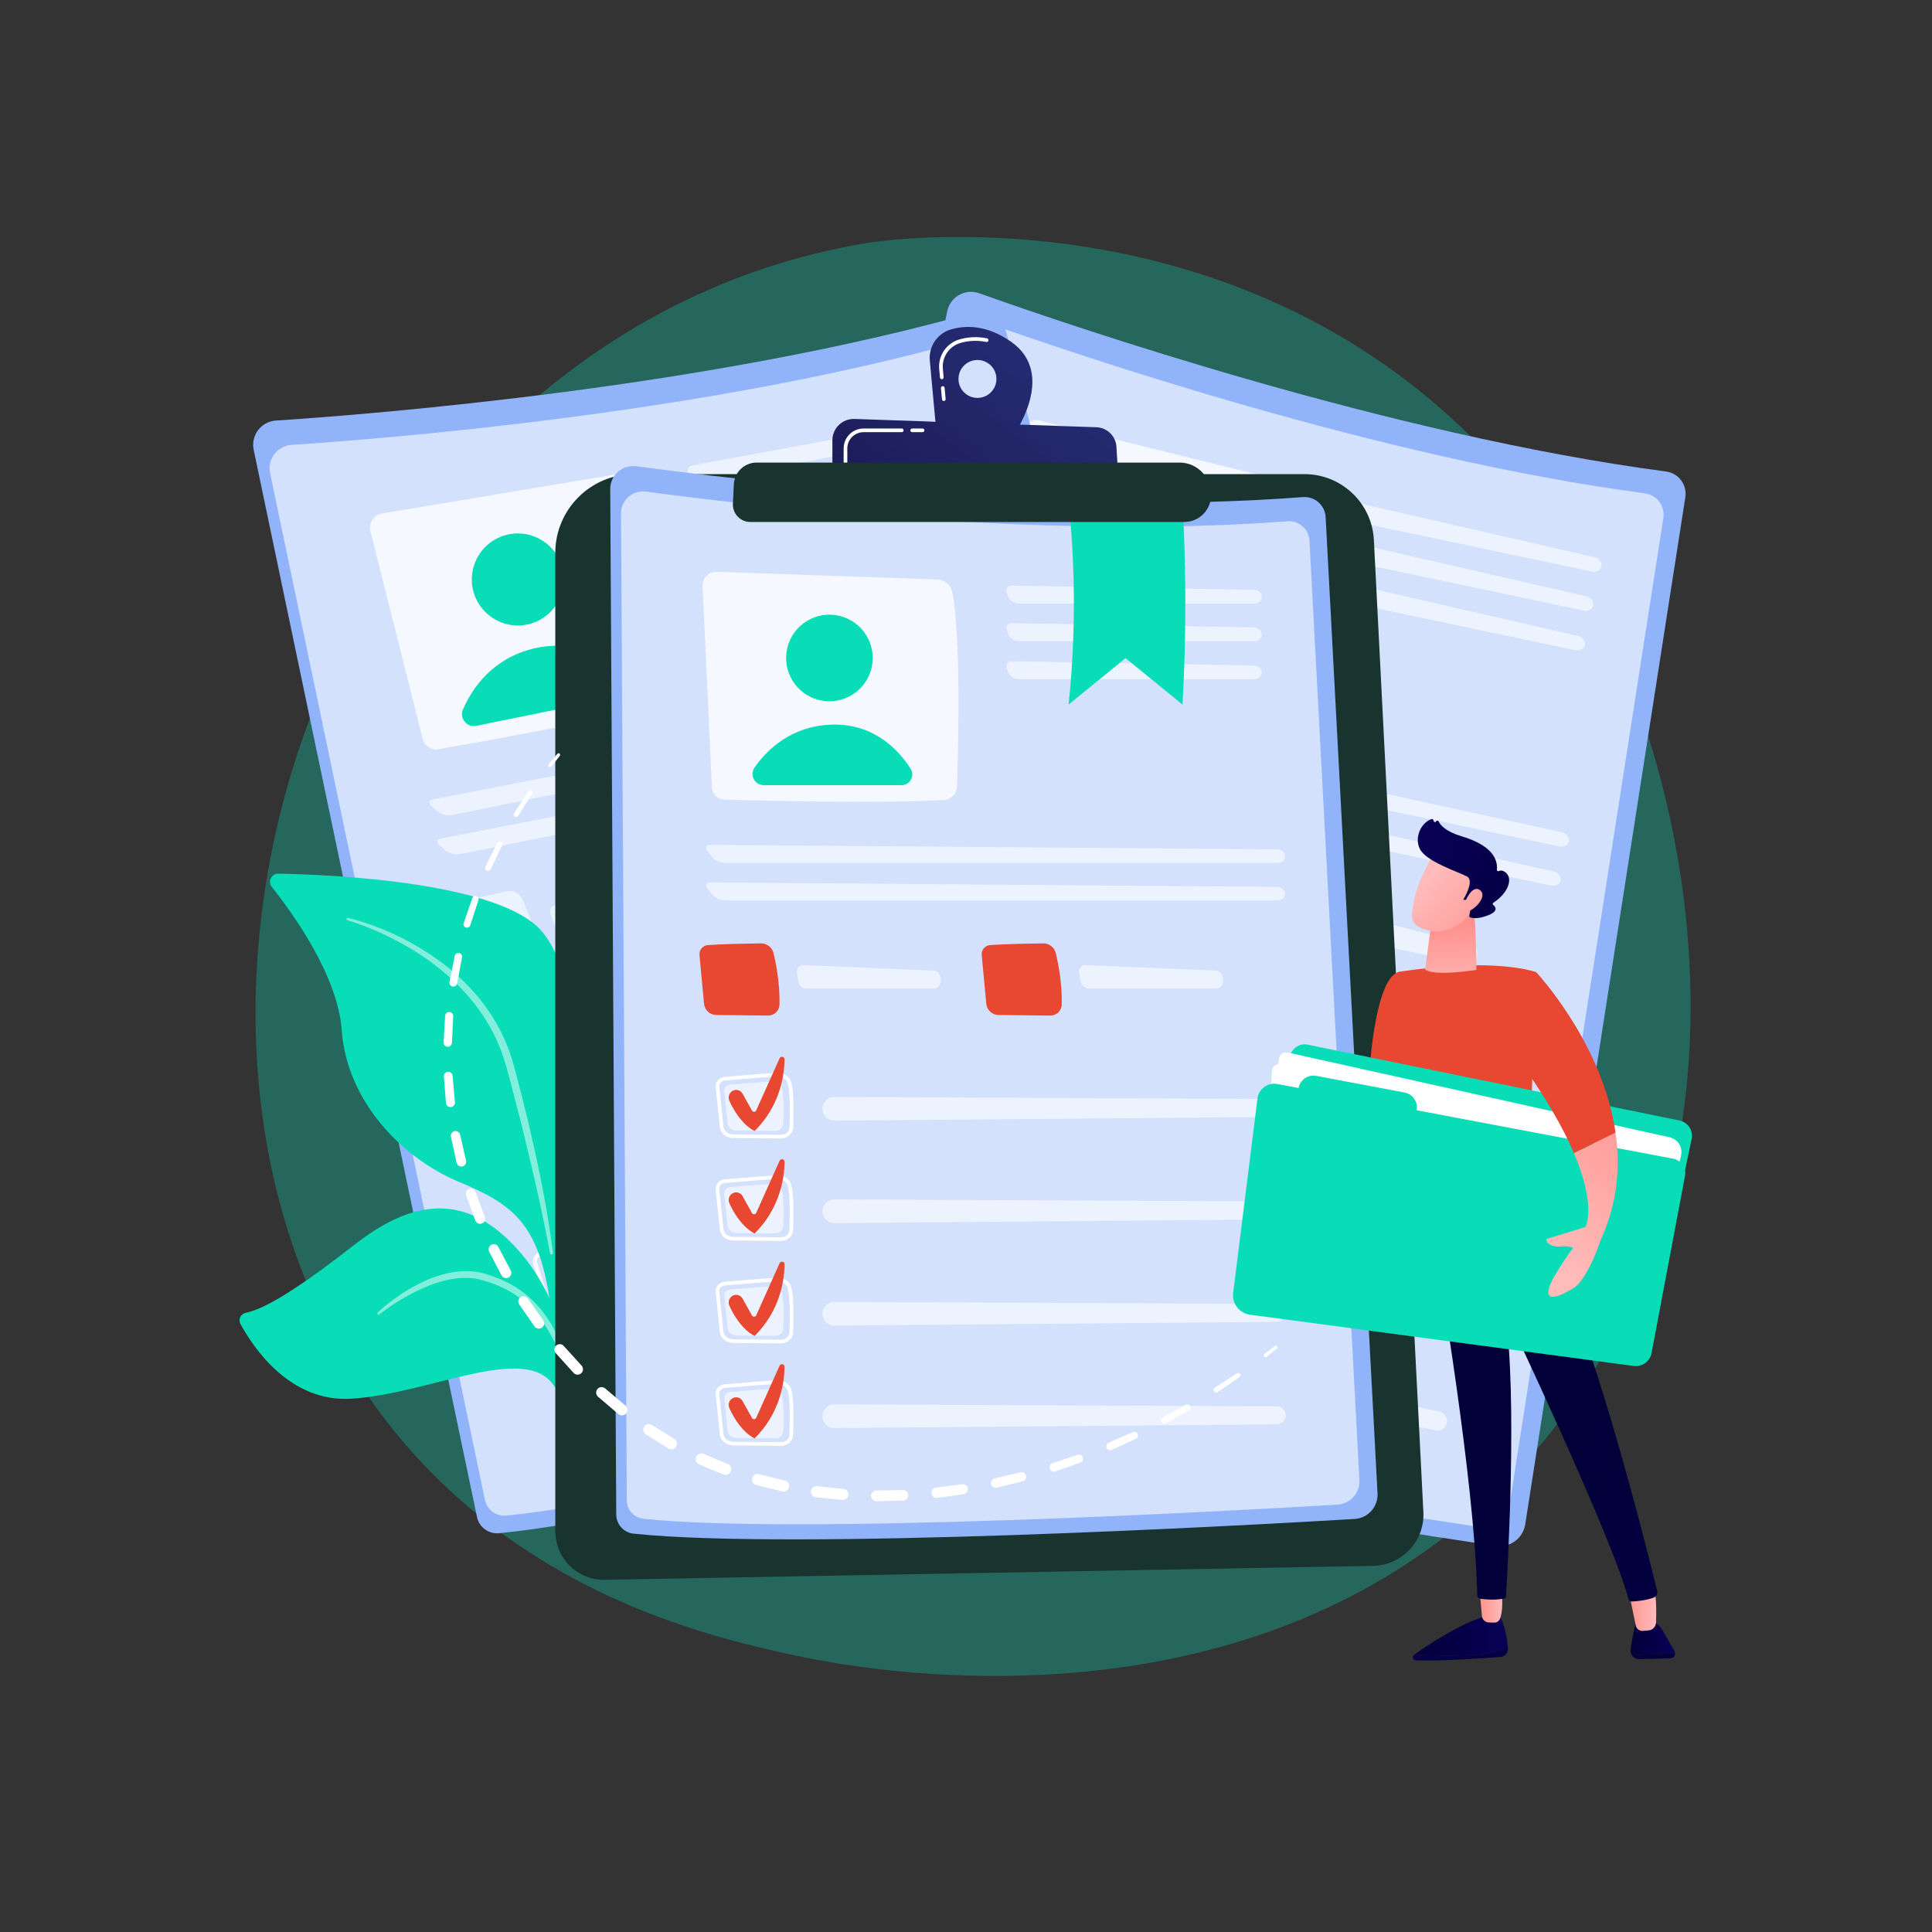 <svg xmlns="http://www.w3.org/2000/svg" xmlns:xlink="http://www.w3.org/1999/xlink" id="Illustration" viewBox="0 0 3710 3710"><rect x="0" y="0" width="3710" height="3710" fill="#333333" stroke="none"/><defs><style>      .cls-1, .cls-2 {        opacity: .6;      }      .cls-3 {        fill: url(#linear-gradient-15);      }      .cls-4 {        fill: url(#linear-gradient-13);      }      .cls-5 {        opacity: .31;      }      .cls-5, .cls-6 {        fill: #08ddb8;      }      .cls-7 {        fill: url(#linear-gradient-2);      }      .cls-8 {        fill: url(#linear-gradient-10);      }      .cls-9 {        fill: url(#linear-gradient-12);      }      .cls-10, .cls-11, .cls-12, .cls-2 {        fill: #fff;      }      .cls-11 {        opacity: .5;      }      .cls-13 {        fill: url(#linear-gradient-4);      }      .cls-12 {        opacity: .78;      }      .cls-14 {        fill: url(#linear-gradient-3);      }      .cls-15 {        fill: url(#linear-gradient-5);      }      .cls-16 {        fill: url(#linear-gradient-22);      }      .cls-17 {        fill: url(#linear-gradient-8);      }      .cls-18 {        fill: #e84732;      }      .cls-19 {        fill: url(#linear-gradient-14);      }      .cls-20 {        fill: url(#linear-gradient-20);      }      .cls-21 {        fill: url(#linear-gradient-17);      }      .cls-22 {        fill: url(#linear-gradient-7);      }      .cls-23 {        fill: url(#linear-gradient-9);      }      .cls-24 {        fill: url(#linear-gradient-11);      }      .cls-25 {        fill: #19332e;      }      .cls-26 {        fill: url(#linear-gradient-19);      }      .cls-27 {        fill: url(#linear-gradient-6);      }      .cls-28 {        fill: #91b3fa;      }      .cls-29 {        fill: url(#linear-gradient-21);      }      .cls-30 {        fill: url(#linear-gradient-16);      }      .cls-31 {        fill: url(#linear-gradient);      }      .cls-32 {        fill: url(#linear-gradient-18);      }    </style><linearGradient id="linear-gradient" x1="2736.28" y1="363.31" x2="2069.26" y2="1356.35" gradientTransform="translate(2275.79 -1652.39) rotate(80.72)" gradientUnits="userSpaceOnUse"><stop offset="0" stop-color="#fdf53f"></stop><stop offset="1" stop-color="#d93c65"></stop></linearGradient><linearGradient id="linear-gradient-2" x1="2850.18" y1="439.83" x2="2183.17" y2="1432.85" gradientTransform="translate(-280.71 -24.59) rotate(11.9)" xlink:href="#linear-gradient"></linearGradient><linearGradient id="linear-gradient-3" x1="2718.93" y1="1000.03" x2="2220.53" y2="1850.68" gradientTransform="translate(-280.71 -24.59) rotate(11.9)" gradientUnits="userSpaceOnUse"><stop offset="0" stop-color="#a737d5"></stop><stop offset="1" stop-color="#ef497a"></stop></linearGradient><linearGradient id="linear-gradient-4" x1="2810.17" y1="1053.49" x2="2311.77" y2="1904.14" xlink:href="#linear-gradient-3"></linearGradient><linearGradient id="linear-gradient-5" x1="2886.88" y1="1263.18" x2="2231.1" y2="2177.53" xlink:href="#linear-gradient-3"></linearGradient><linearGradient id="linear-gradient-6" x1="2992.64" y1="1160.41" x2="2494.24" y2="2011.05" xlink:href="#linear-gradient-3"></linearGradient><linearGradient id="linear-gradient-7" x1="843.95" y1="1957.53" x2="345.56" y2="2808.15" gradientTransform="translate(260.12 -83.16) rotate(-11.48)" xlink:href="#linear-gradient-3"></linearGradient><linearGradient id="linear-gradient-8" x1="2084.86" y1="463.85" x2="1492.72" y2="1242.79" gradientUnits="userSpaceOnUse"><stop offset="0" stop-color="#2b3582"></stop><stop offset="1" stop-color="#150e42"></stop></linearGradient><linearGradient id="linear-gradient-9" x1="2149.82" y1="513.22" x2="1557.68" y2="1292.17" xlink:href="#linear-gradient-8"></linearGradient><linearGradient id="linear-gradient-10" x1="-883.32" y1="3141.35" x2="-700.62" y2="3141.35" gradientTransform="translate(2012.38) rotate(-180) scale(1 -1)" gradientUnits="userSpaceOnUse"><stop offset="0" stop-color="#090056"></stop><stop offset="1" stop-color="#020039"></stop></linearGradient><linearGradient id="linear-gradient-11" x1="2574.63" y1="2908.9" x2="2955.27" y2="3345.67" gradientTransform="matrix(1,0,0,1,0,0)" xlink:href="#linear-gradient-10"></linearGradient><linearGradient id="linear-gradient-12" x1="-1204.27" y1="3141.81" x2="-1118.72" y2="3141.81" xlink:href="#linear-gradient-10"></linearGradient><linearGradient id="linear-gradient-13" x1="2783.18" y1="2727.14" x2="3163.82" y2="3163.92" gradientTransform="matrix(1,0,0,1,0,0)" xlink:href="#linear-gradient-10"></linearGradient><linearGradient id="linear-gradient-14" x1="-1168.09" y1="3082.83" x2="-1112.58" y2="3082.83" gradientTransform="translate(2012.38) rotate(-180) scale(1 -1)" gradientUnits="userSpaceOnUse"><stop offset="0" stop-color="#febbba"></stop><stop offset="1" stop-color="#ff928e"></stop></linearGradient><linearGradient id="linear-gradient-15" x1="-874.03" y1="3079.2" x2="-827.76" y2="3079.2" xlink:href="#linear-gradient-14"></linearGradient><linearGradient id="linear-gradient-16" x1="4069.38" y1="3314.68" x2="3019.54" y2="2785.81" gradientTransform="matrix(1,0,0,1,0,0)" xlink:href="#linear-gradient-10"></linearGradient><linearGradient id="linear-gradient-17" x1="-758.99" y1="2367.94" x2="-948.34" y2="2612.74" gradientTransform="translate(2012.38) rotate(-180) scale(1 -1)" gradientUnits="userSpaceOnUse"><stop offset="0" stop-color="#cb236d"></stop><stop offset="1" stop-color="#4c246d"></stop></linearGradient><linearGradient id="linear-gradient-18" x1="-534.79" y1="1799.84" x2="-513.15" y2="1666.4" gradientTransform="translate(2450.67 67.67) rotate(-173.86) scale(1 -1)" xlink:href="#linear-gradient-14"></linearGradient><linearGradient id="linear-gradient-19" x1="-463.43" y1="1581.15" x2="-610.85" y2="1693.95" gradientTransform="translate(2450.67 67.67) rotate(-173.86) scale(1 -1)" xlink:href="#linear-gradient-14"></linearGradient><linearGradient id="linear-gradient-20" x1="2705.33" y1="1645.1" x2="3073.7" y2="1745.09" gradientTransform="matrix(1,0,0,1,0,0)" xlink:href="#linear-gradient-10"></linearGradient><linearGradient id="linear-gradient-21" x1="-481.72" y1="1557.25" x2="-629.14" y2="1670.05" gradientTransform="translate(2450.67 67.67) rotate(-173.86) scale(1 -1)" xlink:href="#linear-gradient-14"></linearGradient><linearGradient id="linear-gradient-22" x1="2973.64" y1="2416.98" x2="3195.98" y2="2097.29" gradientTransform="matrix(1,0,0,1,0,0)" xlink:href="#linear-gradient-14"></linearGradient></defs><path class="cls-5" d="M2910.39,2828.13c-503.73,531.58-1277.48,374.32-1391.85,349.05-144.09-31.84-486.9-107.58-742.72-406.65-391.66-457.87-352.11-1173.46-49.63-1655.9,88.01-140.38,384.2-557.55,940.41-648.25,32.51-5.3,613.32-90.46,1080.64,301.65,63.01,52.87,164.71,148.61,253.85,288.02,276.51,432.47,407.37,1246.47-90.71,1772.09Z"></path><path class="cls-28" d="M1818.9,597.82c5.7-27.86,34.71-44.24,61.5-34.69,177.66,63.35,790.39,272.6,1318.77,342.27,24.1,3.18,40.89,25.48,37.15,49.5l-307.39,1972.17c-4.21,27.04-29.45,45.61-56.52,41.55-221.42-33.15-1132.59-172.93-1446.74-274.28-19.12-6.17-30.49-25.76-26.46-45.44l419.69-2051.07Z"></path><path class="cls-2" d="M1830.14,651.23c5.49-26.81,33.41-42.58,59.18-33.38,170.97,60.96,760.63,262.33,1269.11,329.38,23.19,3.06,39.35,24.52,35.75,47.63l-295.81,1897.9c-4.06,26.02-28.35,43.89-54.39,39.99-213.08-31.9-1089.94-166.42-1392.26-263.96-18.4-5.94-29.34-24.79-25.47-43.73l403.89-1973.84Z"></path><path class="cls-12" d="M1996.69,807.76c-15.77-3.9-31.51,6.49-34.12,22.52l-66.11,406.32c-2.2,13.51,6.37,26.43,19.68,29.63,74.08,17.81,305.1,72.41,437.66,93.21,14.99,2.35,29.26-7.17,32.88-21.91,18.4-74.93,70.17-293.42,72.32-388.86.35-15.42-10.11-28.97-25.08-32.68l-437.23-108.24Z"></path><circle class="cls-31" cx="2185.71" cy="1027.56" r="88.4" transform="translate(437.94 2694.44) rotate(-68.82)"></circle><path class="cls-7" d="M2000.8,1253.83l275.58,58.08c16.9,3.56,30.95-12.96,24.85-29.12-15.69-41.56-53.32-105.69-138.65-121.14-82.24-14.89-140.94,23.5-172.64,53.23-13.46,12.62-7.19,35.14,10.86,38.95Z"></path><g class="cls-1"><path class="cls-10" d="M3057.19,1097.56c8.63,1.82,16.79-2.8,18.14-10.27,1.35-7.47-4.58-15.2-13.18-17.17l-481.2-110.41c-8.6-1.97-14.69,3.57-13.54,12.31l.93,7.05c1.15,8.74,9.15,17.39,17.79,19.21l471.06,99.28Z"></path></g><g class="cls-1"><path class="cls-10" d="M2565.15,1034.72c-8.6-1.97-14.69,3.57-13.54,12.31l.93,7.05c1.15,8.74,9.15,17.39,17.79,19.21l471.06,99.28c8.63,1.82,16.79-2.8,18.14-10.27,1.35-7.47-4.58-15.2-13.18-17.17l-481.2-110.41Z"></path></g><g class="cls-1"><path class="cls-10" d="M2549.11,1110.83c-8.6-1.97-14.69,3.57-13.54,12.31l.93,7.05c1.15,8.74,9.15,17.39,17.79,19.21l471.06,99.28c8.63,1.82,16.79-2.8,18.14-10.27,1.35-7.47-4.58-15.2-13.18-17.17l-481.2-110.41Z"></path></g><g class="cls-1"><path class="cls-10" d="M2994.91,1625.58c8.63,1.82,16.57-2.85,17.65-10.38,1.07-7.53-5.1-15.23-13.71-17.12l-1129.7-247.41c-8.62-1.89-12.43,3.02-8.48,10.91l6.8,13.56c3.95,7.88,14.25,15.82,22.88,17.64l1104.56,232.8Z"></path></g><g class="cls-1"><path class="cls-10" d="M1853.34,1425.69c-8.62-1.89-12.43,3.02-8.48,10.91l6.8,13.56c3.95,7.88,14.25,15.82,22.88,17.64l1104.56,232.8c8.63,1.82,16.57-2.85,17.65-10.38,1.07-7.53-5.1-15.23-13.71-17.12l-1129.7-247.41Z"></path></g><path class="cls-2" d="M1821.83,1549.86c27.65,3.65,78.8,13.42,106.93,18.94,11.92,2.34,20.65,12.59,21,24.73.68,23.58-.06,64.12-9.7,105.2-2.89,12.3-15.1,20.04-27.43,17.3l-103.26-22.93c-12.7-2.82-21.22-14.78-19.73-27.7l11.42-99.28c1.18-10.27,10.53-17.61,20.78-16.26Z"></path><g class="cls-1"><path class="cls-10" d="M2004.8,1630.18c-8.55-2.18-15.96,3.24-16.48,12.05l-1.01,17.22c-.52,8.81,6.12,17.5,14.75,19.32l251.36,52.98c8.63,1.82,17.09-3.77,18.8-12.42l.84-4.26c1.71-8.65-3.88-17.51-12.43-19.69l-255.84-65.19Z"></path></g><path class="cls-2" d="M2385.67,1668.69c27.65,3.65,78.8,13.42,106.93,18.94,11.92,2.34,20.65,12.59,21,24.73.68,23.58-.06,64.12-9.7,105.2-2.89,12.3-15.09,20.04-27.43,17.3l-103.26-22.93c-12.7-2.82-21.21-14.78-19.73-27.7l11.42-99.28c1.18-10.27,10.53-17.61,20.78-16.26Z"></path><g class="cls-1"><path class="cls-10" d="M2568.64,1749.01c-8.55-2.18-15.96,3.24-16.48,12.05l-1.01,17.22c-.52,8.81,6.12,17.5,14.75,19.32l251.36,52.98c8.63,1.82,17.09-3.77,18.8-12.42l.84-4.26c1.71-8.65-3.88-17.51-12.43-19.69l-255.84-65.19Z"></path></g><g><path class="cls-10" d="M1886.45,1966.94c-.09-.02-.17-.04-.26-.06l-95.31-21.04c-13.62-3.01-22.9-14.77-21.6-27.36l8.49-81.9c.5-4.81,2.94-9.15,6.87-12.23,4.4-3.44,10.28-4.95,16.13-4.13h0c8.16,1.15,19.7,2.57,31.91,4.08,25.71,3.17,57.71,7.12,75.45,10.63,12.85,2.64,22.13,12.53,22.8,24.34,1.1,19.44-6.68,54.17-15.44,91.06-2.85,11.98-15.84,19.39-29.04,16.61ZM1799.73,1827.64c-3.85-.54-7.66.41-10.47,2.61-2.32,1.81-3.75,4.33-4.04,7.1l-8.49,81.9c-.91,8.8,5.86,17.08,15.76,19.27l95.31,21.04c.06.01.13.03.19.04,9.25,1.95,18.29-2.95,20.2-11,8.63-36.33,16.29-70.47,15.25-88.91-.47-8.26-7.45-15.42-16.77-17.41-17.47-3.45-49.32-7.38-74.91-10.54-12.24-1.51-23.81-2.94-32.03-4.09h0Z"></path><path class="cls-2" d="M1808.26,1838.08c20.35,2.86,64.89,7.62,85.63,11.72,8.79,1.74,15.36,8.65,15.81,16.68.88,15.6-5.85,44.91-12.26,71.91-1.92,8.09-10.76,13-19.86,11l-76.17-16.82c-9.37-2.07-15.81-10.11-14.93-18.63l6.79-65.45c.7-6.77,7.45-11.48,14.99-10.42Z"></path><g class="cls-1"><path class="cls-10" d="M1981.54,1931.41c.56,11.07,8.55,20.35,19.41,22.54l885.23,178.7c10.01,2.02,19.75-4.54,21.64-14.58,1.84-9.76-4.44-19.21-14.15-21.3l-882.82-190.27c-15.58-3.36-30.11,8.98-29.31,24.91Z"></path></g><path class="cls-14" d="M1809.68,1851.5h0c7.97-2.67,16.57,1.74,19.06,9.76l11.72,37.74c1.17,3.78,6.15,4.6,8.48,1.41l68.64-94.17c3.42-4.7,10.78-1.31,9.5,4.35-7.18,31.72-28.37,90.42-89.88,130.33,0,0-25.72-16.79-37.84-71.09-1.75-7.84,2.69-15.78,10.31-18.33Z"></path><path class="cls-10" d="M1843.31,2171.63c-.09-.02-.17-.04-.26-.06l-95.31-21.04c-13.62-3.01-22.9-14.77-21.6-27.36l8.49-81.9c.5-4.81,2.94-9.15,6.87-12.23,4.4-3.44,10.28-4.95,16.13-4.13h0c8.16,1.15,19.7,2.57,31.91,4.08,25.71,3.17,57.71,7.12,75.45,10.63.13.03.26.05.39.08,12.56,2.65,21.75,12.57,22.42,24.26,1.1,19.44-6.68,54.17-15.44,91.06-2.85,11.98-15.84,19.39-29.04,16.61ZM1756.59,2032.33c-3.85-.54-7.66.41-10.47,2.61-2.32,1.81-3.75,4.33-4.04,7.1l-8.49,81.9c-.91,8.8,5.86,17.08,15.76,19.27l95.31,21.04c.06.01.13.03.19.04,9.25,1.95,18.29-2.95,20.2-11,8.63-36.34,16.29-70.47,15.25-88.91-.47-8.26-7.53-15.62-16.77-17.41-17.47-3.45-49.32-7.38-74.91-10.54-12.24-1.51-23.81-2.94-32.03-4.09h0Z"></path><path class="cls-2" d="M1765.12,2042.77c20.35,2.86,64.89,7.62,85.63,11.72,8.79,1.74,15.36,8.65,15.81,16.68.88,15.6-5.85,44.91-12.26,71.91-1.92,8.09-10.76,13-19.86,11l-76.17-16.82c-9.37-2.07-15.81-10.11-14.93-18.63l6.79-65.45c.7-6.77,7.45-11.48,14.99-10.42Z"></path><g class="cls-1"><path class="cls-10" d="M1938.4,2136.1c.56,11.07,8.55,20.35,19.41,22.54l885.23,178.7c10.01,2.02,19.75-4.54,21.64-14.58,1.84-9.76-4.44-19.21-14.15-21.3l-882.82-190.27c-15.58-3.36-30.11,8.98-29.31,24.91Z"></path></g><path class="cls-13" d="M1766.54,2056.19h0c7.97-2.67,16.57,1.74,19.06,9.76l11.72,37.74c1.17,3.78,6.15,4.6,8.48,1.41l68.64-94.17c3.42-4.7,10.78-1.31,9.5,4.35-7.18,31.72-28.37,90.42-89.88,130.33,0,0-25.72-16.79-37.84-71.09-1.75-7.84,2.69-15.77,10.31-18.33Z"></path><path class="cls-10" d="M1800.17,2376.31c-.09-.02-.17-.04-.26-.06l-95.31-21.04c-13.62-3-22.9-14.76-21.6-27.35l8.49-81.9c.5-4.81,2.94-9.15,6.87-12.23,4.4-3.44,10.28-4.95,16.13-4.13h0c8.16,1.15,19.7,2.57,31.91,4.08,25.71,3.17,57.71,7.12,75.45,10.63.13.03.26.05.39.08,12.56,2.65,21.75,12.57,22.42,24.26,1.1,19.44-6.68,54.17-15.44,91.06-2.85,11.98-15.84,19.39-29.04,16.61ZM1713.45,2237.02c-3.85-.54-7.66.41-10.47,2.61-2.32,1.81-3.75,4.33-4.04,7.1l-8.49,81.9c-.91,8.8,5.86,17.08,15.76,19.26l95.31,21.05c.06.01.13.03.19.04,9.25,1.95,18.29-2.96,20.2-11,8.63-36.33,16.29-70.47,15.25-88.91-.47-8.26-7.53-15.64-16.77-17.41-17.47-3.45-49.32-7.38-74.91-10.54-12.24-1.51-23.81-2.94-32.03-4.09h0Z"></path><path class="cls-2" d="M1721.98,2247.46c20.35,2.86,64.89,7.62,85.63,11.72,8.79,1.74,15.36,8.65,15.81,16.68.88,15.6-5.85,44.91-12.26,71.91-1.92,8.09-10.76,13-19.86,11l-76.17-16.82c-9.37-2.07-15.81-10.11-14.93-18.63l6.79-65.45c.7-6.77,7.45-11.47,14.99-10.42Z"></path><g class="cls-1"><path class="cls-10" d="M1895.26,2340.79c.56,11.07,8.55,20.35,19.41,22.54l885.23,178.7c10.01,2.02,19.75-4.54,21.64-14.58,1.84-9.76-4.44-19.21-14.15-21.3l-882.82-190.27c-15.58-3.36-30.11,8.98-29.31,24.91Z"></path></g><path class="cls-15" d="M1723.4,2260.88h0c7.97-2.67,16.57,1.74,19.06,9.76l11.72,37.74c1.17,3.78,6.15,4.6,8.48,1.41l68.64-94.17c3.42-4.7,10.78-1.31,9.5,4.35-7.18,31.72-28.37,90.42-89.88,130.33,0,0-25.72-16.79-37.84-71.09-1.75-7.84,2.69-15.78,10.31-18.33Z"></path><path class="cls-10" d="M1757.03,2581c-.09-.02-.17-.04-.26-.06l-95.31-21.04c-13.62-3-22.9-14.76-21.6-27.35l8.49-81.9c.5-4.81,2.94-9.15,6.87-12.23,4.4-3.44,10.28-4.95,16.13-4.13h0c8.16,1.15,19.7,2.57,31.91,4.08,25.71,3.17,57.71,7.12,75.45,10.63.13.03.26.05.39.08,12.56,2.65,21.75,12.57,22.42,24.26,1.1,19.44-6.68,54.17-15.44,91.06-2.85,11.98-15.84,19.39-29.04,16.61ZM1670.31,2441.71c-3.85-.54-7.66.41-10.47,2.61-2.32,1.81-3.75,4.33-4.04,7.1l-8.49,81.9c-.91,8.8,5.86,17.08,15.76,19.26l95.31,21.05c.06.01.13.03.19.04,9.25,1.95,18.29-2.95,20.2-11,8.63-36.33,16.29-70.47,15.25-88.91-.47-8.26-7.52-15.67-16.77-17.41-17.47-3.45-49.32-7.38-74.91-10.54-12.24-1.51-23.81-2.94-32.03-4.09h0Z"></path><path class="cls-2" d="M1678.84,2452.15c20.35,2.86,64.89,7.62,85.63,11.72,8.79,1.74,15.36,8.65,15.81,16.68.88,15.6-5.85,44.91-12.26,71.91-1.92,8.09-10.76,13-19.86,11l-76.17-16.82c-9.37-2.07-15.81-10.11-14.93-18.63l6.79-65.45c.7-6.77,7.45-11.47,14.99-10.42Z"></path><g class="cls-1"><path class="cls-10" d="M1852.12,2545.48h0c.56,11.07,8.55,20.35,19.41,22.54l885.23,178.7c10.01,2.02,19.75-4.54,21.64-14.58,1.84-9.76-4.44-19.21-14.15-21.3l-882.82-190.27c-15.58-3.36-30.11,8.98-29.31,24.91Z"></path></g><path class="cls-27" d="M1680.26,2465.57h0c7.97-2.67,16.57,1.74,19.06,9.76l11.72,37.74c1.17,3.78,6.15,4.6,8.48,1.41l68.64-94.17c3.42-4.7,10.78-1.31,9.5,4.35-7.18,31.72-28.37,90.42-89.88,130.33,0,0-25.72-16.79-37.84-71.09-1.75-7.84,2.69-15.78,10.31-18.33Z"></path></g><path class="cls-28" d="M487.15,863.84c-5.82-27.84,14.3-54.38,42.68-56.25,188.21-12.36,833.67-63.47,1346.31-209.22,23.38-6.65,47.64,7.16,53.74,30.69l500.54,1932.2c6.86,26.49-8.94,53.55-35.39,60.57-216.39,57.45-1108.21,290.75-1436.78,322.4-20,1.93-38.21-11.54-42.32-31.21L487.15,863.84Z"></path><path class="cls-2" d="M518.66,908.41c-5.61-26.79,13.77-52.34,41.07-54.13,181.12-11.9,802.28-61.08,1295.61-201.34,22.5-6.4,45.85,6.89,51.71,29.53l481.69,1859.44c6.6,25.5-8.6,51.53-34.06,58.29-208.24,55.28-1066.48,279.81-1382.68,310.26-19.24,1.85-36.77-11.11-40.73-30.03l-412.63-1972.03Z"></path><path class="cls-12" d="M711.27,1020.19l100.57,399.19c3.35,13.28,16.34,21.73,29.83,19.39,75.06-13.05,308.78-54.62,438.71-88.13,14.7-3.79,24.01-18.2,21.48-33.16-12.85-76.09-52.04-297.17-87.94-385.63-5.8-14.29-20.78-22.58-35.99-20.04l-444.28,74.17c-16.02,2.68-26.34,18.46-22.38,34.21Z"></path><circle class="cls-6" cx="994.38" cy="1112.71" r="88.4" transform="translate(-183.37 2029.14) rotate(-86.1)"></circle><path class="cls-6" d="M914.45,1393.79l276-56.06c16.92-3.44,23.26-24.18,11.26-36.59-30.89-31.92-90.89-75.85-175.34-56.16-81.4,18.97-120.03,77.51-137.34,117.37-7.35,16.92,7.35,35.11,25.43,31.44Z"></path><g class="cls-1"><path class="cls-10" d="M1822.08,831.1c8.64-1.76,14.3-9.24,12.58-16.63s-10.24-12.13-18.91-10.53l-485.5,89.63c-8.67,1.6-12.07,9.1-7.54,16.67l3.65,6.1c4.53,7.57,15.3,12.33,23.95,10.57l471.78-95.82Z"></path></g><g class="cls-1"><path class="cls-10" d="M1345.5,968.71c-8.67,1.6-12.07,9.1-7.54,16.67l3.65,6.1c4.53,7.57,15.3,12.33,23.95,10.57l471.78-95.82c8.64-1.76,14.3-9.24,12.58-16.63-1.73-7.39-10.24-12.13-18.91-10.53l-485.5,89.63Z"></path></g><g class="cls-1"><path class="cls-10" d="M1360.98,1044.93c-8.67,1.6-12.07,9.1-7.54,16.67l3.65,6.1c4.53,7.57,15.3,12.33,23.95,10.57l471.78-95.82c8.64-1.76,14.3-9.24,12.58-16.63-1.73-7.39-10.24-12.13-18.91-10.53l-485.5,89.63Z"></path></g><g class="cls-1"><path class="cls-10" d="M1974.46,1340.48c8.64-1.76,14.08-9.19,12.08-16.53-2-7.34-10.72-11.96-19.38-10.27l-1135.11,221.25c-8.66,1.69-10.21,7.71-3.45,13.37l11.62,9.75c6.76,5.67,19.36,8.87,28,7.11l1106.24-224.69Z"></path></g><g class="cls-1"><path class="cls-10" d="M847.31,1610.06c-8.66,1.69-10.21,7.71-3.45,13.37l11.62,9.75c6.76,5.67,19.36,8.87,28,7.11l1106.24-224.69c8.64-1.76,14.08-9.19,12.08-16.53-2-7.34-10.72-11.96-19.38-10.27l-1135.11,221.25Z"></path></g><path class="cls-2" d="M867.67,1736.53c26.82-7.62,77.66-18.96,105.66-25.05,11.87-2.58,23.94,3.36,29.09,14.36,9.99,21.37,25.39,58.88,32.85,100.42,2.23,12.44-5.9,24.38-18.31,26.77l-103.88,19.94c-12.78,2.45-25.34-5.14-29.1-17.59l-28.92-95.66c-2.99-9.9,2.68-20.35,12.62-23.17Z"></path><g class="cls-1"><path class="cls-10" d="M1067.49,1737.64c-8.71,1.39-13.36,9.31-10.34,17.6l5.9,16.2c3.02,8.29,12.56,13.63,21.21,11.88l251.74-51.13c8.64-1.76,14.19-10.25,12.33-18.87l-.92-4.24c-1.86-8.62-10.51-14.53-19.22-13.14l-260.7,41.7Z"></path></g><path class="cls-2" d="M1432.37,1621.84c26.82-7.62,77.66-18.95,105.66-25.05,11.87-2.58,23.94,3.36,29.09,14.36,9.99,21.37,25.39,58.88,32.85,100.42,2.23,12.44-5.9,24.38-18.31,26.77l-103.88,19.94c-12.77,2.45-25.34-5.14-29.1-17.59l-28.92-95.66c-2.99-9.89,2.67-20.35,12.62-23.17Z"></path><g class="cls-1"><path class="cls-10" d="M1632.19,1622.95c-8.71,1.39-13.36,9.31-10.34,17.6l5.91,16.2c3.02,8.29,12.56,13.63,21.21,11.88l251.74-51.13c8.64-1.76,14.19-10.25,12.33-18.87l-.92-4.24c-1.86-8.62-10.51-14.53-19.22-13.14l-260.7,41.7Z"></path></g><g><path class="cls-10" d="M1092.5,2093.72c-.09.02-.17.04-.26.05l-95.83,18.51c-13.69,2.64-26.88-4.47-30.68-16.54l-24.71-78.54c-1.45-4.61-.93-9.56,1.45-13.95,2.67-4.91,7.47-8.62,13.17-10.2h0c7.95-2.19,19.1-5.46,30.9-8.92,24.86-7.29,55.8-16.37,73.47-20.19,12.84-2.67,25.29,2.72,30.59,13.29,8.72,17.41,15.37,52.37,21.97,89.71,2.14,12.13-6.84,24.08-20.07,26.77ZM957.63,2000.28c-3.75,1.03-6.87,3.42-8.58,6.55-1.41,2.58-1.72,5.47-.89,8.12l24.71,78.54c2.65,8.44,12.16,13.35,22.11,11.43l95.83-18.51c.06-.01.13-.03.19-.04,9.27-1.88,15.62-9.97,14.18-18.12-6.5-36.78-13.02-71.15-21.29-87.66-3.71-7.4-12.96-11.19-22.3-9.32-17.41,3.76-48.2,12.8-72.94,20.05-11.84,3.47-23.02,6.75-31.03,8.96h0Z"></path><path class="cls-2" d="M969.6,2006.47c19.81-5.45,62.59-18.76,83.25-23.22,8.75-1.89,17.53,1.85,21.13,9.04,7,13.97,12.45,43.54,17.28,70.87,1.45,8.19-4.71,16.21-13.86,17.97l-76.58,14.79c-9.42,1.82-18.52-3.01-21.09-11.17l-19.75-62.77c-2.04-6.49,2.28-13.49,9.63-15.51Z"></path><g class="cls-1"><path class="cls-10" d="M1165.69,2023.36c4.9,9.94,15.92,15.28,26.76,12.99l883.45-187.29c9.99-2.12,16.33-12,14.07-21.97-2.19-9.69-11.7-15.87-21.44-13.94l-885.83,175.72c-15.64,3.1-24.07,20.2-17.02,34.49Z"></path></g><path class="cls-10" d="M1134.14,2298.72c-.09.02-.17.04-.26.05l-95.83,18.51c-13.69,2.64-26.88-4.47-30.68-16.54l-24.71-78.55c-1.45-4.61-.93-9.56,1.45-13.95,2.67-4.91,7.47-8.62,13.17-10.2h0c7.95-2.19,19.1-5.46,30.9-8.92,24.86-7.29,55.8-16.37,73.47-20.19.13-.03.26-.06.38-.08,12.58-2.55,24.96,2.91,30.2,13.38,8.72,17.41,15.37,52.37,21.97,89.71,2.14,12.13-6.84,24.08-20.07,26.77ZM999.27,2205.28c-3.75,1.03-6.87,3.42-8.58,6.55-1.41,2.58-1.72,5.47-.89,8.12l24.71,78.54c2.65,8.44,12.16,13.35,22.11,11.43l95.83-18.51c.06-.01.13-.03.19-.04,9.27-1.88,15.62-9.97,14.18-18.12-6.5-36.78-13.02-71.15-21.29-87.66-3.71-7.39-13.11-11.34-22.3-9.32-17.4,3.76-48.2,12.8-72.94,20.05-11.84,3.47-23.02,6.75-31.03,8.96h0Z"></path><path class="cls-2" d="M1011.24,2211.47c19.81-5.45,62.59-18.76,83.25-23.22,8.75-1.89,17.53,1.85,21.13,9.04,7,13.97,12.45,43.54,17.28,70.87,1.45,8.19-4.71,16.21-13.86,17.97l-76.58,14.79c-9.42,1.82-18.52-3-21.09-11.17l-19.75-62.77c-2.04-6.49,2.28-13.49,9.63-15.51Z"></path><g class="cls-1"><path class="cls-10" d="M1207.33,2228.36c4.9,9.94,15.92,15.28,26.76,12.99l883.45-187.29c9.99-2.12,16.33-12,14.07-21.97-2.19-9.69-11.7-15.87-21.44-13.94l-885.83,175.72c-15.64,3.1-24.07,20.2-17.02,34.49Z"></path></g><path class="cls-10" d="M1175.78,2503.71c-.09.02-.17.04-.26.05l-95.83,18.51c-13.69,2.65-26.88-4.46-30.68-16.54l-24.71-78.54c-1.45-4.61-.93-9.57,1.46-13.96,2.67-4.91,7.47-8.62,13.17-10.19h0c7.95-2.19,19.1-5.46,30.9-8.92,24.86-7.29,55.8-16.37,73.47-20.19.13-.03.26-.06.38-.08,12.58-2.55,24.96,2.91,30.2,13.38,8.72,17.41,15.37,52.37,21.97,89.71,2.14,12.13-6.84,24.08-20.07,26.77ZM1040.91,2410.27c-3.75,1.03-6.87,3.42-8.58,6.55-1.41,2.58-1.72,5.47-.89,8.12l24.71,78.54c2.65,8.44,12.16,13.35,22.11,11.43l95.84-18.51c.06-.01.13-.03.19-.04,9.27-1.88,15.62-9.97,14.18-18.12-6.5-36.78-13.02-71.15-21.29-87.66-3.71-7.39-13.12-11.37-22.3-9.32-17.4,3.76-48.2,12.8-72.94,20.05-11.84,3.47-23.02,6.75-31.03,8.96h0Z"></path><path class="cls-2" d="M1052.88,2416.47c19.81-5.45,62.59-18.76,83.25-23.22,8.75-1.89,17.53,1.85,21.13,9.04,7,13.97,12.45,43.54,17.28,70.87,1.45,8.19-4.71,16.21-13.86,17.97l-76.58,14.79c-9.42,1.82-18.52-3.01-21.09-11.17l-19.75-62.77c-2.04-6.49,2.28-13.49,9.63-15.51Z"></path><g class="cls-1"><path class="cls-10" d="M1248.97,2433.36c4.9,9.94,15.92,15.28,26.76,12.99l883.45-187.29c9.99-2.12,16.33-12,14.07-21.97-2.19-9.69-11.7-15.87-21.44-13.94l-885.83,175.72c-15.64,3.1-24.07,20.2-17.02,34.49Z"></path></g><path class="cls-10" d="M1217.42,2708.71c-.09.02-.17.04-.26.05l-95.83,18.51c-13.69,2.65-26.88-4.46-30.68-16.54l-24.71-78.55c-1.45-4.61-.93-9.57,1.46-13.96,2.67-4.91,7.47-8.62,13.17-10.19h0c7.95-2.19,19.1-5.46,30.9-8.92,24.86-7.29,55.8-16.37,73.47-20.19.13-.03.26-.06.38-.08,12.58-2.55,24.96,2.91,30.2,13.38,8.72,17.41,15.37,52.37,21.97,89.71,2.14,12.13-6.84,24.08-20.07,26.77ZM1082.54,2615.27c-3.75,1.03-6.87,3.42-8.58,6.55-1.41,2.58-1.72,5.47-.89,8.12l24.71,78.54c2.65,8.44,12.16,13.35,22.11,11.43l95.84-18.51c.06-.01.13-.03.19-.04,9.27-1.88,15.62-9.97,14.18-18.12-6.5-36.78-13.02-71.15-21.29-87.66-3.71-7.39-13.12-11.4-22.3-9.32-17.4,3.76-48.2,12.8-72.94,20.05-11.84,3.47-23.02,6.75-31.02,8.96h0Z"></path><path class="cls-2" d="M1094.51,2621.47c19.81-5.45,62.59-18.76,83.25-23.22,8.75-1.89,17.53,1.85,21.13,9.04,7,13.97,12.45,43.54,17.28,70.87,1.45,8.19-4.71,16.21-13.86,17.97l-76.58,14.79c-9.42,1.82-18.52-3.01-21.09-11.17l-19.75-62.77c-2.04-6.49,2.28-13.49,9.63-15.51Z"></path><g class="cls-1"><path class="cls-10" d="M1290.6,2638.36h0c4.9,9.94,15.92,15.28,26.76,12.99l883.45-187.29c9.99-2.12,16.33-12,14.07-21.97-2.19-9.69-11.7-15.87-21.44-13.94l-885.83,175.72c-15.64,3.1-24.07,20.2-17.02,34.49Z"></path></g><path class="cls-22" d="M1101.14,2633.23h0c6.25-5.61,15.9-4.98,21.37,1.4l25.74,29.99c2.58,3,7.47,1.78,8.34-2.07l25.63-113.68c1.28-5.67,9.37-5.49,10.45.23,5.99,31.96,9.84,94.25-30.77,155.29,0,0-30.27-5.21-62.95-50.24-4.72-6.5-3.79-15.55,2.19-20.91Z"></path></g><path class="cls-6" d="M1060.13,2535.54c8.77,92.05,29.37,213.76,54.12,318.63h15.54c-32.01-126.56-61.46-299.88-52.79-499.67,8.75-201.48,58.09-446.11-33.92-562.96-76.58-97.26-401.54-111.8-508.39-113.94-13.35-.27-21,15.11-12.69,25.57,40.97,51.55,126.75,170.92,134.22,275.17,9.85,137.4,116.64,245.24,222.74,290.13,106.11,44.89,163.25,79.13,181.16,267.07Z"></path><path class="cls-11" d="M668.3,1762.53c65.73,16.68,127.9,46.67,182.29,87.74,27.25,20.45,51.94,44.49,73.24,71.32,21.07,26.98,38.76,56.87,51.04,88.97l4.55,12.05c1.49,4.03,2.6,8.18,3.91,12.27,1.21,4.1,2.58,8.24,3.66,12.31l3.25,12.21c4.37,16.27,8.65,32.57,12.77,48.9,8.29,32.66,16.06,65.46,23.31,98.36,14.55,65.81,27.06,132.06,35.5,199.05.2,1.61-.94,3.07-2.54,3.28-1.55.2-2.97-.86-3.25-2.38l-.02-.09c-6-32.97-12.64-65.95-19.9-98.73-7.11-32.82-14.62-65.56-22.48-98.21l-11.95-48.93-12.5-48.8c-4.16-16.27-8.48-32.49-12.88-48.7l-3.27-12.16c-1.09-4.06-2.39-7.9-3.57-11.86-1.24-3.92-2.28-7.92-3.69-11.78l-4.3-11.58c-11.54-30.88-28.55-59.48-48.38-85.83-10.21-12.96-20.88-25.63-32.73-37.2l-4.36-4.42-4.53-4.25c-3.03-2.82-5.99-5.72-9.09-8.48-6.26-5.43-12.46-10.95-19.02-16.05-25.85-20.88-54.24-38.59-83.75-54.13-29.51-15.5-60.56-28.6-92.42-38.29l-.15-.05c-1.24-.38-1.95-1.69-1.57-2.94.37-1.21,1.62-1.9,2.83-1.6Z"></path><path class="cls-6" d="M1063.19,2660.22c55.58,81.59,48.44,127.25,50.15,165.92.3,6.87.68,16.57,1.48,28.04h15.18c-3.1-15.74-5.3-31.61-6.08-47.18-5.4-106.8-29.5-289.08-121.6-398.11-92.1-109.04-192.95-118.99-320.03-19.86-105.9,82.6-171.96,124.29-210.7,132.04-9.59,1.92-14.49,12.75-9.82,21.35,24.85,45.76,95.1,150.87,213.05,143.47,150.46-9.44,332.81-107.25,388.38-25.65Z"></path><path class="cls-11" d="M725.33,2520.35c8.32-7.92,17.14-15.06,26.24-21.95,9.1-6.87,18.47-13.41,28.23-19.38,19.45-12.01,40.21-22.26,62.31-29.32,11.06-3.49,22.44-6.18,34.09-7.66,11.64-1.41,23.55-1.6,35.35-.14,2.94.48,5.91.76,8.82,1.41,2.89.68,5.88,1.24,8.68,2.04l16.58,5.14,16.23,6.31,15.73,7.56c20.62,10.87,39.27,25.55,54.79,42.84,15.64,17.25,27.88,37.12,37.95,57.71l3.78,7.73c1.3,2.56,2.24,5.27,3.37,7.9,2.14,5.31,4.44,10.55,6.44,15.9l5.58,16.19c1.98,5.36,3.24,10.93,4.84,16.39,6.31,21.89,10.65,44.2,14.4,66.54.21,1.25-.63,2.43-1.88,2.64-1.19.2-2.32-.56-2.6-1.71l-.02-.07c-5.3-21.89-10.4-43.81-17.68-65.02-3.31-10.71-7.5-21.08-11.4-31.54-2.1-5.17-4.49-10.2-6.72-15.3-1.18-2.52-2.17-5.13-3.5-7.57l-3.88-7.37c-10.26-19.67-22.72-38.11-37.6-54.23-14.89-16.12-32.56-29.43-51.91-39.61l-14.84-7.03-15.37-5.88-15.79-4.81c-2.62-.74-5.19-1.24-7.79-1.87-2.59-.61-5.26-.86-7.89-1.32-10.6-1.39-21.44-1.31-32.21-.08-10.78,1.15-21.51,3.42-32.05,6.5-21.11,6.15-41.47,15.32-61.03,26-9.74,5.42-19.39,11.08-28.76,17.21-9.34,6.14-18.57,12.62-27.36,19.43l-.06.04c-1.04.81-2.53.62-3.34-.42-.75-.97-.63-2.35.24-3.18Z"></path><path class="cls-25" d="M1066.33,1061.87c0-83.61,67.78-151.38,151.38-151.38h1287.36c71.02,0,129.59,55.66,133.2,126.59l95.03,1866.43c2.83,55.51-40.87,102.33-96.44,103.34l-1475.48,26.82c-52.21.95-95.05-41.12-95.05-93.34v-1878.45Z"></path><path class="cls-28" d="M1171.8,939.21c-.16-26.75,23.37-47.45,49.87-43.86,175.8,23.84,780.33,97.57,1280.15,59.21,22.79-1.75,42.58,15.52,43.79,38.35l99.64,1874.75c1.37,25.71-18.26,47.69-43.96,49.21-210.22,12.44-1075.95,60.53-1384.74,28.19-18.79-1.97-33.06-17.79-33.17-36.69l-11.58-1969.16Z"></path><path class="cls-2" d="M1192.5,986.19c-.15-25.74,22.49-45.67,48-42.21,169.18,22.94,750.95,93.9,1231.95,56.98,21.94-1.68,40.97,14.94,42.14,36.91l95.89,1804.16c1.31,24.74-17.58,45.89-42.31,47.36-202.3,11.97-1035.43,58.25-1332.6,27.13-18.09-1.89-31.81-17.12-31.92-35.31l-11.15-1895.01Z"></path><path class="cls-12" d="M1349.12,1125.29l17.97,386.79c.6,12.86,10.99,23.09,23.86,23.46,71.63,2.02,294.85,7.46,420.89.89,14.26-.74,25.54-12.28,26.01-26.55,2.4-72.54,7.66-283.67-8.87-371.92-2.67-14.26-14.92-24.7-29.42-25.21l-423.41-14.81c-15.27-.53-27.74,12.08-27.03,27.34Z"></path><circle class="cls-6" cx="1592.76" cy="1263.58" r="83.15" transform="translate(-2.96 2523.41) rotate(-76.72)"></circle><path class="cls-6" d="M1466.46,1507.7h264.9c16.24,0,25.97-17.93,17.23-31.62-22.5-35.21-69.58-86.93-151.11-84.6-78.58,2.25-125.15,48.97-148.57,82.48-9.94,14.22.2,33.74,17.55,33.74Z"></path><g class="cls-1"><path class="cls-10" d="M2408.42,1158.96c8.3,0,14.91-5.84,14.71-12.98-.21-7.14-7.17-13.1-15.46-13.24l-464.3-8.27c-8.29-.15-12.83,6.13-10.07,13.96l2.22,6.31c2.76,7.83,11.8,14.23,20.09,14.23h452.81Z"></path></g><g class="cls-1"><path class="cls-10" d="M1943.37,1196.57c-8.29-.15-12.83,6.13-10.07,13.96l2.22,6.31c2.76,7.83,11.8,14.23,20.09,14.23h452.81c8.3,0,14.91-5.84,14.71-12.98-.21-7.14-7.17-13.1-15.46-13.24l-464.3-8.27Z"></path></g><g class="cls-1"><path class="cls-10" d="M1943.37,1269.73c-8.29-.15-12.83,6.13-10.07,13.96l2.22,6.31c2.76,7.83,11.8,14.23,20.09,14.23h452.81c8.3,0,14.91-5.84,14.71-12.98-.21-7.14-7.17-13.1-15.46-13.24l-464.3-8.27Z"></path></g><g class="cls-1"><path class="cls-10" d="M2453.52,1657.02c8.3,0,14.7-5.84,14.23-12.98-.47-7.14-7.64-13.03-15.94-13.09l-1087.73-8.57c-8.3-.07-10.86,5.19-5.69,11.68l8.89,11.16c5.17,6.49,16.18,11.8,24.48,11.8h1061.77Z"></path></g><g class="cls-1"><path class="cls-10" d="M1364.08,1694.48c-8.3-.07-10.86,5.19-5.69,11.68l8.89,11.16c5.17,6.49,16.18,11.8,24.48,11.8h1061.77c8.3,0,14.7-5.84,14.23-12.98-.47-7.14-7.64-13.03-15.94-13.09l-1087.73-8.57Z"></path></g><path class="cls-18" d="M1359.17,1814.87c26.15-2,75.13-2.93,102.09-3.31,11.42-.16,21.44,7.58,24.12,18.68,5.2,21.57,12.38,59.03,11.48,98.71-.27,11.88-10.01,21.37-21.89,21.24l-99.49-1.07c-12.23-.13-22.39-9.48-23.53-21.67l-8.75-93.59c-.9-9.68,6.28-18.25,15.97-19Z"></path><g class="cls-1"><path class="cls-10" d="M1543.15,1853.31c-8.29-.35-14.06,6.08-12.83,14.29l2.41,16.04c1.23,8.2,9.03,14.92,17.32,14.92h241.62c8.3,0,15-6.79,14.9-15.08l-.05-4.08c-.1-8.3-6.97-15.37-15.26-15.71l-248.11-10.37Z"></path></g><path class="cls-18" d="M1901.16,1814.87c26.15-2,75.13-2.93,102.09-3.31,11.42-.16,21.44,7.58,24.12,18.68,5.2,21.57,12.38,59.03,11.48,98.71-.27,11.88-10.01,21.37-21.89,21.24l-99.49-1.07c-12.23-.13-22.39-9.48-23.53-21.67l-8.75-93.59c-.9-9.68,6.28-18.25,15.97-19Z"></path><g class="cls-1"><path class="cls-10" d="M2085.14,1853.31c-8.29-.35-14.06,6.08-12.83,14.29l2.41,16.04c1.23,8.2,9.03,14.92,17.32,14.92h241.62c8.3,0,15-6.79,14.9-15.08l-.05-4.08c-.1-8.3-6.97-15.37-15.26-15.71l-248.11-10.37Z"></path></g><path class="cls-10" d="M1499.54,2186.21h-.25l-91.8-.88c-13.12-.13-23.94-9.15-25.19-20.99l-8.07-77.03c-.47-4.52.93-8.99,3.95-12.59,3.38-4.02,8.5-6.55,14.05-6.93h0c7.73-.53,18.63-1.46,30.16-2.44,24.28-2.07,54.5-4.64,71.5-4.85,12.34-.06,22.8,7.24,25.71,17.98,4.78,17.68,4.36,51.15,3.45,86.81-.29,11.58-10.82,20.92-23.51,20.92ZM1392.71,2074.83c-3.65.25-6.97,1.87-9.13,4.43-1.78,2.12-2.61,4.72-2.34,7.31l8.07,77.03c.87,8.27,8.71,14.58,18.24,14.68l91.8.88h.18c8.9,0,16.26-6.27,16.46-14.05.9-35.12,1.32-68.02-3.21-84.79-2.03-7.51-9.85-12.74-18.81-12.77-16.75.21-46.83,2.77-70.99,4.83-11.56.98-22.48,1.91-30.27,2.45h0Z"></path><path class="cls-2" d="M1402.59,2082.78c19.29-1.32,61.2-5.57,81.08-5.82,8.42-.11,15.81,4.98,17.79,12.29,3.84,14.19,3.33,42.46,2.66,68.56-.2,7.82-7.38,14.06-16.14,13.97l-73.36-.7c-9.02-.09-16.51-6.24-17.35-14.25l-6.45-61.55c-.67-6.37,4.63-12.01,11.78-12.49Z"></path><g class="cls-1"><path class="cls-10" d="M1580.17,2135.06c2.66,10.08,11.81,17.07,22.24,16.98l849.4-7.24c9.61-.08,17.3-8.01,17.09-17.61-.2-9.34-7.81-16.82-17.15-16.86l-849.43-3.87c-14.99-.07-25.97,14.11-22.14,28.61Z"></path></g><path class="cls-18" d="M1406.5,2094.86h0c6.82-4,15.59-1.61,19.44,5.29l18.11,32.46c1.81,3.25,6.55,3.04,8.08-.35l44.91-99.99c2.24-4.99,9.67-3.3,9.59,2.17-.46,30.58-8.57,88.72-57.44,137.38,0,0-26.93-10.47-48.62-58.09-3.13-6.88-.58-15.04,5.94-18.87Z"></path><path class="cls-10" d="M1499.54,2382.97h-.25l-91.8-.88c-13.12-.13-23.94-9.15-25.19-20.99l-8.07-77.03c-.47-4.52.93-8.99,3.95-12.59,3.38-4.02,8.5-6.55,14.05-6.93h0c7.73-.53,18.63-1.46,30.16-2.44,24.28-2.07,54.5-4.64,71.5-4.85.12,0,.25,0,.37,0,12.07,0,22.46,7.35,25.34,17.98,4.78,17.68,4.36,51.15,3.45,86.81-.29,11.58-10.82,20.92-23.51,20.92ZM1392.71,2271.59c-3.65.25-6.97,1.87-9.13,4.43-1.78,2.12-2.61,4.72-2.34,7.31l8.07,77.03c.87,8.27,8.71,14.58,18.24,14.68l91.8.88h.18c8.9,0,16.26-6.27,16.46-14.05.9-35.12,1.32-68.02-3.21-84.79-2.03-7.51-9.96-12.91-18.81-12.77-16.75.21-46.82,2.77-70.99,4.83-11.56.98-22.48,1.91-30.27,2.45h0Z"></path><path class="cls-2" d="M1402.59,2279.54c19.29-1.32,61.2-5.57,81.08-5.82,8.42-.1,15.81,4.98,17.79,12.29,3.84,14.19,3.33,42.46,2.66,68.56-.2,7.82-7.38,14.06-16.14,13.97l-73.36-.7c-9.02-.09-16.51-6.24-17.35-14.25l-6.45-61.55c-.67-6.37,4.63-12.01,11.78-12.49Z"></path><g class="cls-1"><path class="cls-10" d="M1580.17,2331.82c2.66,10.08,11.81,17.07,22.24,16.98l849.4-7.24c9.61-.08,17.3-8.01,17.09-17.61-.2-9.34-7.81-16.82-17.15-16.86l-849.43-3.87c-14.99-.07-25.97,14.11-22.14,28.61Z"></path></g><path class="cls-18" d="M1406.5,2291.61h0c6.82-4,15.59-1.61,19.44,5.29l18.11,32.46c1.81,3.25,6.55,3.04,8.08-.35l44.91-99.99c2.24-4.99,9.67-3.3,9.59,2.17-.46,30.58-8.57,88.72-57.44,137.38,0,0-26.93-10.47-48.62-58.09-3.13-6.88-.58-15.04,5.94-18.87Z"></path><path class="cls-10" d="M1499.54,2579.72h-.25l-91.8-.88c-13.12-.12-23.94-9.15-25.19-20.99l-8.07-77.03c-.47-4.52.93-8.99,3.95-12.59,3.38-4.02,8.5-6.55,14.05-6.93h0c7.73-.53,18.63-1.46,30.16-2.44,24.28-2.07,54.5-4.64,71.5-4.85.12,0,.25,0,.37,0,12.07,0,22.46,7.35,25.34,17.98,4.78,17.68,4.36,51.15,3.45,86.81-.29,11.58-10.82,20.92-23.51,20.92ZM1392.71,2468.34c-3.65.25-6.97,1.87-9.13,4.43-1.78,2.12-2.61,4.72-2.34,7.32l8.07,77.03c.87,8.27,8.71,14.58,18.24,14.67l91.8.88h.18c8.9,0,16.26-6.27,16.46-14.05.9-35.12,1.32-68.02-3.21-84.79-2.03-7.51-9.96-12.94-18.81-12.77-16.75.21-46.82,2.77-70.99,4.83-11.56.98-22.48,1.91-30.27,2.45h0Z"></path><path class="cls-2" d="M1402.59,2476.29c19.29-1.32,61.2-5.57,81.08-5.82,8.42-.1,15.81,4.98,17.79,12.29,3.84,14.19,3.33,42.46,2.66,68.56-.2,7.82-7.38,14.06-16.14,13.97l-73.36-.7c-9.02-.09-16.51-6.24-17.35-14.25l-6.45-61.55c-.67-6.37,4.63-12.01,11.78-12.49Z"></path><g class="cls-1"><path class="cls-10" d="M1580.17,2528.58c2.66,10.08,11.81,17.07,22.24,16.98l849.4-7.24c9.61-.08,17.3-8.01,17.09-17.61-.2-9.34-7.81-16.82-17.15-16.86l-849.43-3.87c-14.99-.07-25.97,14.11-22.14,28.61Z"></path></g><path class="cls-18" d="M1406.5,2488.37h0c6.82-4,15.59-1.61,19.44,5.29l18.11,32.46c1.81,3.25,6.55,3.04,8.08-.35l44.91-99.99c2.24-4.99,9.67-3.3,9.59,2.17-.46,30.58-8.57,88.72-57.44,137.38,0,0-26.93-10.47-48.62-58.09-3.13-6.88-.58-15.04,5.94-18.87Z"></path><path class="cls-10" d="M1499.54,2776.48h-.25l-91.8-.88c-13.12-.12-23.94-9.15-25.19-20.99l-8.07-77.03c-.47-4.52.93-8.99,3.95-12.59,3.38-4.02,8.5-6.55,14.05-6.93h0c7.73-.53,18.63-1.46,30.16-2.44,24.28-2.07,54.5-4.64,71.5-4.85.12,0,.25,0,.37,0,12.07,0,22.46,7.35,25.34,17.98,4.78,17.68,4.36,51.15,3.45,86.81-.29,11.58-10.82,20.92-23.51,20.92ZM1392.71,2665.1c-3.65.25-6.97,1.87-9.13,4.43-1.78,2.12-2.61,4.72-2.34,7.32l8.07,77.03c.87,8.27,8.71,14.58,18.24,14.67l91.8.88h.18c8.9,0,16.26-6.27,16.46-14.05.9-35.12,1.32-68.02-3.21-84.79-2.03-7.51-9.96-12.96-18.81-12.77-16.75.21-46.82,2.77-70.99,4.83-11.56.98-22.48,1.91-30.27,2.45h0Z"></path><path class="cls-2" d="M1402.59,2673.05c19.29-1.32,61.2-5.57,81.08-5.82,8.42-.1,15.81,4.98,17.79,12.29,3.84,14.19,3.33,42.46,2.66,68.56-.2,7.82-7.38,14.06-16.14,13.97l-73.36-.7c-9.02-.09-16.51-6.24-17.35-14.25l-6.45-61.55c-.67-6.37,4.63-12.01,11.78-12.49Z"></path><g class="cls-1"><path class="cls-10" d="M1580.17,2725.34h0c2.66,10.08,11.81,17.07,22.24,16.98l849.4-7.24c9.61-.08,17.3-8.01,17.09-17.61-.2-9.34-7.81-16.82-17.15-16.86l-849.43-3.87c-14.99-.07-25.97,14.11-22.14,28.61Z"></path></g><path class="cls-18" d="M1406.5,2685.13h0c6.82-4,15.59-1.61,19.44,5.29l18.11,32.46c1.81,3.25,6.55,3.04,8.08-.35l44.91-99.99c2.24-4.99,9.67-3.3,9.59,2.17-.46,30.58-8.57,88.72-57.44,137.38,0,0-26.93-10.47-48.62-58.09-3.13-6.88-.58-15.04,5.94-18.87Z"></path><path class="cls-17" d="M1941.23,656.01c-46.5-32.35-86.94-31.71-115.4-23.31-25.96,7.66-42.79,32.73-40.32,59.69l12.28,133.98,146.07,12.96s88.58-119.88-2.62-183.32ZM1877,764.1c-20.11,0-36.42-16.31-36.42-36.42s16.31-36.42,36.42-36.42,36.42,16.31,36.42,36.42-16.31,36.42-36.42,36.42Z"></path><path class="cls-10" d="M1812.38,770c-1.8,0-3.34-1.37-3.51-3.2l-1.96-21.34c-.18-1.94,1.25-3.65,3.19-3.83,1.98-.19,3.66,1.25,3.83,3.19l1.95,21.34c.18,1.94-1.25,3.65-3.19,3.83-.11.01-.22.01-.33.01ZM1808.55,728.19c-1.8,0-3.34-1.37-3.51-3.2l-1.49-16.2c-2.35-25.68,13.81-49.59,38.42-56.86,17.43-5.15,35.4-5.88,53.38-2.19,1.91.39,3.14,2.25,2.74,4.16-.39,1.9-2.24,3.12-4.16,2.74-16.85-3.45-33.66-2.76-49.97,2.05-21.4,6.32-35.44,27.12-33.4,49.46l1.48,16.2c.18,1.94-1.25,3.65-3.19,3.83-.11.01-.22.01-.33.01Z"></path><path class="cls-23" d="M1598.43,912.95v-67.36c0-23.25,19.27-41.88,42.51-41.08l464.43,15.91c20.61.71,37.3,16.97,38.54,37.56l3.88,64.72-549.36-9.76Z"></path><path class="cls-10" d="M1771.61,829.89h-19.97c-1.95,0-3.52-1.58-3.52-3.52s1.58-3.52,3.52-3.52h19.97c1.95,0,3.52,1.58,3.52,3.52s-1.58,3.52-3.52,3.52Z"></path><path class="cls-10" d="M1623.57,891.8c-1.95,0-3.52-1.58-3.52-3.52v-27.25c0-21.06,17.13-38.18,38.18-38.18h73.43c1.95,0,3.52,1.58,3.52,3.52s-1.58,3.52-3.52,3.52h-73.43c-17.17,0-31.13,13.97-31.13,31.13v27.25c0,1.95-1.58,3.52-3.52,3.52Z"></path><path class="cls-6" d="M2270.74,1352.95l-109.33-89.15-109.33,89.15c8.72-83.85,12.78-177.41,8.17-278.93-1.47-32.33-3.74-63.65-6.65-93.89-.37-3.89.91-7.75,3.54-10.64s6.35-4.53,10.25-4.53h190.24c7.36,0,13.43,5.76,13.82,13.1,2.43,46.45,4.01,94.51,4.53,144.1.86,80.89-1.16,157.95-5.24,230.79Z"></path><path class="cls-25" d="M1409.2,929.96c1.12-23.33,20.36-41.66,43.71-41.66l812.14-.02c29.2,0,54.17,21.01,59.15,49.79l.69,3.97c5.46,31.52-18.81,60.34-50.8,60.34h-833.21c-19.14,0-34.4-16.01-33.48-35.13l1.79-37.29Z"></path><path class="cls-8" d="M2827.01,3178.19c-42.54,1.96-83.73.73-111.22-.69,25.03-17.82,82.71-56.59,130.97-72.02l33.13-1.98s11.23,17.07,15.23,56.14c-5.49,6.85-21.54,16.4-68.11,18.55Z"></path><path class="cls-24" d="M2715.45,3177.75c.11-.08.23-.16.34-.24,27.49,1.41,68.68,2.64,111.22.69,46.57-2.14,62.62-11.7,68.11-18.55.18,1.8.37,3.59.53,5.48.69,8.57-5.68,16.1-14.25,16.75-34.84,2.63-121.23,8.6-162.89,6.41-5.49-.29-7.53-7.35-3.05-10.54Z"></path><path class="cls-9" d="M3131.3,3166.8c3.12-19.97,8.11-48.85,11.97-56.23,6.06-11.58,26.79,0,26.79,0,0,0,14.55,6.79,21.25,18.1,4.27,7.21,16.08,27.73,24.08,41.65.92,1.6,1.3,3.31,1.26,4.96l-83.01,2.91c-2.03-3.26-2.98-7.23-2.33-11.39Z"></path><path class="cls-4" d="M3216.64,3175.28c-.14,4.74-3.9,9.04-9.2,9.19l-59.14,1.63c-6.25.17-11.66-3.07-14.67-7.91l83.01-2.91Z"></path><path class="cls-19" d="M3124.96,3044.19c.72,2.4,11.44,54.39,16.14,77.21,1.3,6.31,6.98,10.74,13.41,10.41,3.51-.18,7.6-.49,11.88-1.05,7.6-.98,13.39-7.33,13.69-14.99.76-19.99,1.14-58.37-6.2-73.24-10.13-20.52-48.92,1.66-48.92,1.66Z"></path><path class="cls-3" d="M2886.41,3059.08c-4.6-.15,1.84,23.75-5.12,47.24-1.57,5.3-5.53,9.46-11.06,9.53-3.58.05-7.82-.02-12.13-.37-6.48-.52-11.69-5.55-12.29-12.02l-5.66-60.93,46.26,16.54Z"></path><path class="cls-30" d="M2757.73,2411.42c2.05,10,74.53,432.73,78.93,651.48.07,3.67,2.77,6.74,6.41,7.25,9.2,1.28,27.12,2.93,44.49-.29,2.38-.44,4.17-2.4,4.32-4.82,2.53-40.76,22.9-385.42-2.04-547.67,0,0,206.07,433.71,237.31,553.3.76,2.91,3.43,4.87,6.43,4.71,8.83-.47,27.18-2.05,41.75-7.42,5.22-1.92,8.2-7.41,6.88-12.82-17.45-71.57-139.76-564.67-222.8-673.31l-201.68,29.58Z"></path><path class="cls-21" d="M2889.83,2520.08c.68,0,1.36-.26,1.89-.77,1.07-1.04,1.09-2.76.04-3.82l-27.59-28.22c-1.04-1.07-2.76-1.09-3.83-.04s-1.09,2.76-.04,3.83l27.59,28.22c.53.54,1.23.81,1.93.81Z"></path><path class="cls-18" d="M2688.03,1865.89c61.65-9.27,182.65-22.55,261.58.61l-8.56,243.94-285.95-30.83-24.26-34.48s11.24-172.34,57.19-179.25Z"></path><path class="cls-32" d="M2830.45,1735.29s5.71,97.03,4.63,127.21c0,0-79.43,13-98.34-.59l14.94-115.02,78.77-11.6Z"></path><g><path class="cls-26" d="M2753.23,1638.12s-31.98,56.14-37.03,86.87c-5.05,30.73-13.87,50.07,21.2,60.15s67.11-4.49,86.74-33.53c0,0,30.67-44.7,27.03-64.75-3.64-20.05-97.94-48.74-97.94-48.74Z"></path><path class="cls-20" d="M2814.31,1728.15l-4.52-.49s22.73-36.19,7.09-44.66c-15.64-8.47-79.02-28.66-90.53-53.16-11.09-23.62,4.01-50.96,22.86-57.04,1.19-.38,2.48.3,2.94,1.46l1.19,2.98c.81,2.04,3.7,2.06,4.53.02h0c.79-1.93,3.52-2.07,4.42-.2,3.54,7.34,13.93,19.77,44.39,28.85,43.23,12.89,70.47,33.88,67.9,64.44-.16,1.94,1.79,3.22,3.55,2.4,3.47-1.63,8.78-2,15.11,4.6,11.01,11.49,3.21,37.37-25.67,56.24-1.37.9-1.57,2.87-.3,3.9,4.48,3.65,10.85,11.88-8.81,19.82-20.11,8.12-31.25,5.8-35.38,4.25-1.11-.42-1.77-1.54-1.57-2.71l4.58-26.83c.24-1.39-.75-2.69-2.15-2.84l-9.63-1.04Z"></path><path class="cls-29" d="M2812.59,1733.68s13.83-36.57,29.57-24.21c15.73,12.37-13.29,41.22-27.01,41.16l-2.56-16.96Z"></path></g><path class="cls-6" d="M2470.08,2056.72l7.58-29.81c3.75-14.74,18.42-23.94,33.33-20.9l714.14,145.7c16.26,3.32,26.71,19.24,23.29,35.48l-43.54,206.38-734.8-336.84Z"></path><path class="cls-10" d="M2402.37,2418.74l53.71-386.04c1.11-7.99,8.8-13.32,16.67-11.58l733.48,162.88c15.65,3.48,25.47,19.04,21.87,34.67l-61.56,266.84-764.17-66.77Z"></path><path class="cls-10" d="M2421.74,2401.25l20.57-344.57c.53-8.86,8.81-15.17,17.49-13.33l741.19,156.84c10.45,2.21,17.34,12.22,15.66,22.77l-39.48,248.9-755.44-70.61Z"></path><path class="cls-6" d="M2368.05,2482.7l46.66-373.22c2.33-18.6,19.86-31.38,38.28-27.91l760.03,143.45c15.41,2.91,25.55,17.76,22.64,33.17l-64.19,340.1c-3.03,16.05-18.08,26.92-34.27,24.76l-736.79-98.4c-20.48-2.73-34.92-21.47-32.36-41.97Z"></path><path class="cls-6" d="M2720.43,2132.05h0c-2.99,15.83-18.25,26.25-34.08,23.26l-169.46-31.98c-15.83-2.99-26.25-18.25-23.26-34.08h0c2.99-15.83,18.25-26.25,34.08-23.26l169.46,31.98c15.83,2.99,26.25,18.25,23.26,34.08Z"></path><path class="cls-18" d="M2869.85,1972.87l79.76-106.37s128.17,136.15,152.75,308.96l-79.95,38.99c-24.81-58.19-70.49-137.02-152.56-241.58Z"></path><path class="cls-16" d="M2984.13,2452.03c9.45-15.81,27.9-45.9,36.87-55.29,0,0-8.2-5.18-23.94-3.25-15.73,1.93-28.06-5.74-27.59-14.31l75.08-23.03c3.37-7.05,18.23-47.04-22.14-141.7l79.95-38.99c9.21,64.7,3.92,134.52-28.08,204.28,0,0-24.83,77.11-53.35,94.22-74.44,44.66-40.43-15.86-36.81-21.93Z"></path><g><path class="cls-10" d="M1074.96,1451.5l-15.75,19.95-.06.07c-1.15,1.45-3.26,1.7-4.71.55-1.45-1.15-1.7-3.26-.55-4.71.01-.02.04-.05.05-.06l16.34-19.71c1.07-1.3,2.99-1.48,4.29-.4,1.27,1.06,1.47,2.94.45,4.23l-.06.07Z"></path><path class="cls-10" d="M1021.71,1524.13l-26.7,42.6-.13.2c-1.35,2.16-4.2,2.81-6.36,1.46-2.16-1.35-2.81-4.2-1.46-6.36.01-.02.04-.06.05-.08l27.77-42.46c1.25-1.91,3.8-2.44,5.71-1.19,1.88,1.23,2.43,3.74,1.24,5.64l-.12.19Z"></path><path class="cls-10" d="M963.99,1623.4l-21.42,45.42-.13.27c-1.33,2.82-4.69,4.02-7.51,2.7s-4.02-4.69-2.69-7.51c.01-.02.03-.07.04-.09l22.47-45.56c1.27-2.57,4.38-3.63,6.95-2.36,2.54,1.25,3.6,4.31,2.4,6.86l-.12.25Z"></path><path class="cls-10" d="M918.72,1728.76l-15.55,47.68-.12.36c-1.14,3.5-4.9,5.41-8.4,4.27-3.5-1.14-5.41-4.9-4.27-8.4,0-.03.03-.09.04-.11l16.63-48.08c1.12-3.24,4.66-4.96,7.9-3.84,3.21,1.11,4.92,4.58,3.88,7.79l-.11.34Z"></path><path class="cls-10" d="M887.16,1838.82l-9.27,49.21-.08.43c-.76,4.03-4.64,6.67-8.66,5.92-4.03-.76-6.67-4.64-5.91-8.66v-.08s9.99-49.95,9.99-49.95c.77-3.87,4.54-6.38,8.4-5.6,3.84.77,6.34,4.48,5.62,8.32l-.08.42Z"></path><path class="cls-10" d="M870.31,1951.93l-2.45,49.96-.03.49c-.22,4.44-3.99,7.86-8.43,7.64-4.44-.22-7.86-3.99-7.64-8.43v-.09s3.06-50.89,3.06-50.89c.26-4.28,3.94-7.54,8.22-7.29,4.25.25,7.5,3.88,7.3,8.13l-.02.47Z"></path><path class="cls-10" d="M869.14,2066.18l4.43,49.8.05.52c.42,4.77-3.1,8.98-7.87,9.41-4.77.42-8.98-3.1-9.41-7.87v-.09s-3.98-50.87-3.98-50.87c-.36-4.62,3.09-8.66,7.71-9.02,4.59-.36,8.61,3.05,9.01,7.62l.05.51Z"></path><path class="cls-10" d="M883.65,2179.44l11.19,48.7.12.54c1.15,5-1.97,9.99-6.98,11.14-5,1.15-9.99-1.97-11.15-6.98l-.02-.1-10.9-49.88c-1.06-4.87,2.02-9.67,6.89-10.74,4.83-1.06,9.61,1.98,10.71,6.79l.12.53Z"></path><path class="cls-10" d="M913.42,2289.61l17.46,46.8.2.53c1.89,5.06-.68,10.69-5.74,12.57-5.05,1.89-10.68-.68-12.57-5.74l-.02-.05-17.61-47.94c-1.84-5,.73-10.54,5.73-12.38,5-1.84,10.54.73,12.38,5.73l.18.48Z"></path><path class="cls-10" d="M957.17,2395l23.34,44.17.26.49c2.57,4.87.71,10.91-4.17,13.49-4.87,2.58-10.91.71-13.48-4.16l-.02-.03-23.69-45.24c-2.53-4.84-.67-10.81,4.17-13.35,4.84-2.53,10.82-.67,13.35,4.17l.24.46Z"></path><path class="cls-10" d="M1014.04,2493.94l28.71,40.89.32.46c3.23,4.61,2.12,10.96-2.48,14.19-4.61,3.23-10.96,2.12-14.2-2.48l-.02-.03-29.19-41.9c-3.19-4.58-2.06-10.87,2.51-14.06,4.57-3.19,10.87-2.06,14.06,2.51l.3.42Z"></path><path class="cls-10" d="M1082.85,2584.97l33.58,36.96.39.43c3.86,4.25,3.55,10.82-.7,14.68-4.25,3.86-10.82,3.55-14.68-.7l-.03-.03-34.22-37.93c-3.81-4.23-3.48-10.74.75-14.55,4.23-3.81,10.74-3.48,14.55.75l.36.4Z"></path><path class="cls-10" d="M1162.54,2666.55l38.08,32.23.49.41c4.47,3.78,5.02,10.47,1.24,14.94-3.78,4.47-10.47,5.03-14.94,1.24l-.03-.02-38.92-33.18c-4.41-3.77-4.95-10.4-1.18-14.82,3.77-4.42,10.4-4.95,14.82-1.18l.44.38Z"></path><path class="cls-10" d="M1252.3,2736.6l21.11,13.16,10.55,6.58c3.54,2.16,6.98,4.48,10.61,6.48,5.23,2.89,7.13,9.46,4.24,14.69-2.89,5.23-9.46,7.13-14.69,4.24l-.04-.02-.29-.16c-3.74-2.08-7.28-4.48-10.92-6.72l-10.85-6.82-21.69-13.65c-5.01-3.15-6.52-9.77-3.37-14.78,3.15-5.01,9.76-6.52,14.78-3.37l.55.34Z"></path><path class="cls-10" d="M1351.46,2791.92c15.07,6.89,30.39,13.28,45.91,19.12,5.62,2.12,8.46,8.39,6.35,14.01-2.12,5.62-8.37,8.47-13.99,6.35-15.99-5.99-31.8-12.5-47.35-19.6-5.49-2.51-7.91-8.99-5.4-14.48,2.51-5.49,8.99-7.91,14.48-5.4h0Z"></path><path class="cls-10" d="M1458.17,2831.01l48.35,11.99.65.16c5.75,1.43,9.26,7.24,7.83,12.99-1.42,5.75-7.22,9.26-12.96,7.84l-49.71-12.19c-5.79-1.42-9.33-7.26-7.91-13.05,1.42-5.79,7.26-9.33,13.05-7.91h.03s.67.17.67.17Z"></path><path class="cls-10" d="M1569.66,2854.01l49.62,5.28.6.06c5.8.62,10,5.82,9.39,11.62-.62,5.8-5.78,10.01-11.59,9.39l-50.84-5.24c-5.85-.6-10.1-5.83-9.5-11.68.6-5.85,5.83-10.1,11.68-9.5h.04s.61.07.61.07Z"></path><path class="cls-10" d="M1683.41,2862.14l49.97-.81h.52c5.59-.1,10.2,4.36,10.29,9.95.09,5.57-4.33,10.15-9.88,10.29l-51.02,1.21c-5.7.14-10.42-4.37-10.56-10.07-.14-5.7,4.37-10.43,10.07-10.56h.08s.54-.01.54-.01Z"></path><path class="cls-10" d="M1797.51,2856.59l49.64-6.43.45-.06c5.3-.69,10.16,3.06,10.85,8.36.68,5.28-3.02,10.11-8.28,10.84l-50.49,6.95c-5.41.74-10.39-3.04-11.14-8.44-.74-5.41,3.04-10.39,8.44-11.14h.08s.46-.07.46-.07Z"></path><path class="cls-10" d="M1910.51,2838.75l48.8-11.37.37-.09c4.75-1.11,9.5,1.85,10.61,6.6,1.1,4.71-1.8,9.41-6.47,10.58l-49.39,12.28c-4.94,1.23-9.93-1.78-11.15-6.72-1.23-4.93,1.78-9.93,6.71-11.16.03,0,.06-.01.08-.02l.44-.1Z"></path><path class="cls-10" d="M2021.31,2809.71l47.55-16.02.31-.1c4.18-1.41,8.71.84,10.12,5.02,1.39,4.14-.8,8.63-4.91,10.08l-47.93,16.94c-4.35,1.54-9.13-.74-10.67-5.1-1.54-4.35.74-9.13,5.1-10.67.02,0,.05-.02.07-.03l.37-.12Z"></path><path class="cls-10" d="M2129.02,2770.32l45.97-20.25.25-.11c3.6-1.59,7.82.05,9.41,3.65,1.57,3.57-.02,7.74-3.56,9.36l-46.17,21.16c-3.77,1.73-8.23.07-9.96-3.7-1.73-3.77-.07-8.23,3.7-9.96.02,0,.04-.02.06-.03l.3-.13Z"></path><path class="cls-10" d="M2233.04,2721.68l44.24-23.91.19-.1c2.84-1.53,6.38-.48,7.91,2.36,1.51,2.79.5,6.28-2.24,7.85l-44.04,25.19c-3.09,1.77-7.03.7-8.8-2.4-1.77-3.09-.7-7.03,2.4-8.8.03-.02.07-.04.11-.06l.24-.13Z"></path><path class="cls-10" d="M2332.88,2664.69l42.2-27.46.13-.08c2.06-1.34,4.82-.76,6.16,1.3,1.32,2.03.77,4.74-1.21,6.1l-41.8,28.66c-2.3,1.58-5.45.99-7.04-1.31-1.58-2.31-.99-5.45,1.31-7.03.03-.02.05-.04.08-.05l.17-.11Z"></path><path class="cls-10" d="M2428.21,2599.83l20.39-15.27.04-.03c1.35-1.01,3.26-.74,4.26.61.99,1.32.74,3.18-.53,4.21l-19.98,15.99c-1.49,1.19-3.67.95-4.87-.54s-.95-3.67.54-4.87c.02-.02.05-.04.08-.06l.06-.04Z"></path></g></svg>